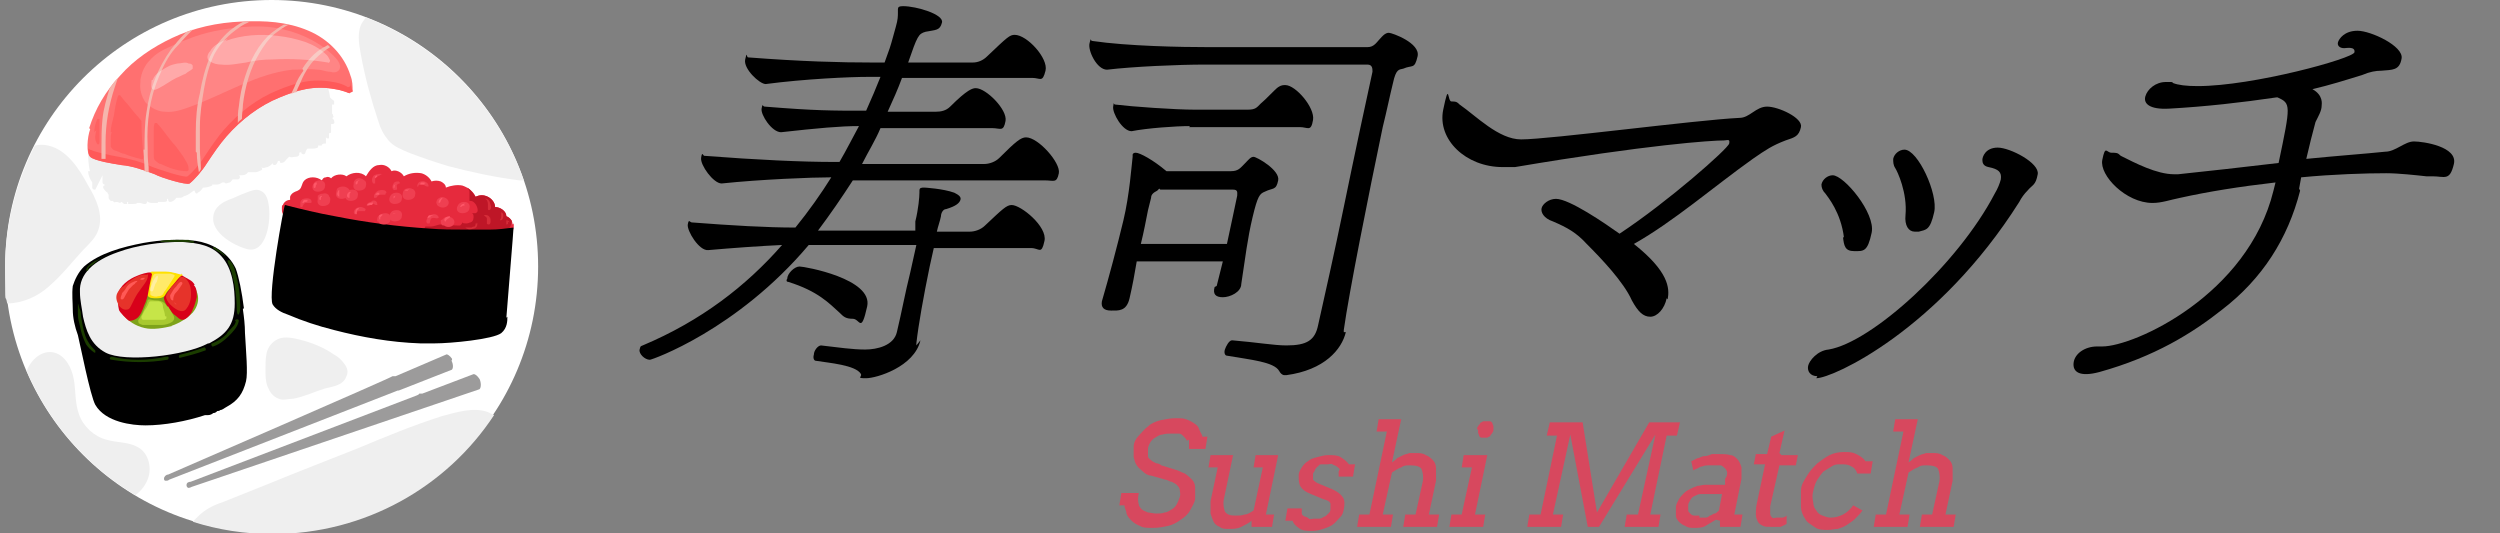 <?xml version="1.0" encoding="UTF-8"?>
<svg id="_レイヤー_1" data-name=" レイヤー 1" xmlns="http://www.w3.org/2000/svg" version="1.1" viewBox="0 0 243.9 52">
  <rect x="0" y="0" width="243.9" height="52" fill="#808080" stroke="none"/>
  <defs>
    <style>
      .cls-1 {
        fill: #f5b5ad;
      }

      .cls-1, .cls-2, .cls-3, .cls-4, .cls-5, .cls-6, .cls-7, .cls-8, .cls-9, .cls-10, .cls-11, .cls-12, .cls-13, .cls-14, .cls-15, .cls-16, .cls-17, .cls-18, .cls-19, .cls-20, .cls-21, .cls-22, .cls-23, .cls-24, .cls-25, .cls-26 {
        stroke-width: 0px;
      }

      .cls-2 {
        fill: #7ea31a;
      }

      .cls-3 {
        fill: #e62a3d;
      }

      .cls-4 {
        fill: #ff7070;
      }

      .cls-5 {
        fill: #ff5768;
      }

      .cls-6 {
        fill: #ef3f51;
      }

      .cls-7 {
        isolation: isolate;
        opacity: .3;
      }

      .cls-7, .cls-21 {
        fill: #fff;
      }

      .cls-8 {
        fill: #9c9b9b;
      }

      .cls-9 {
        fill: #a8c92f;
      }

      .cls-10 {
        fill: #ff5955;
      }

      .cls-11 {
        fill: #ff5959;
      }

      .cls-12 {
        fill: #ffe100;
      }

      .cls-13 {
        fill: #000;
      }

      .cls-14 {
        fill: #ff6161;
      }

      .cls-15 {
        fill: #d62d39;
      }

      .cls-16 {
        fill: #d8001a;
      }

      .cls-17 {
        fill: #be1627;
      }

      .cls-18 {
        fill: #ff8585;
      }

      .cls-19 {
        fill: #ffefa1;
      }

      .cls-20 {
        fill: #c6e548;
      }

      .cls-22 {
        fill: #d7485e;
      }

      .cls-23 {
        fill: #efefef;
      }

      .cls-24 {
        fill: #ffea69;
      }

      .cls-25 {
        fill: #1b3d00;
      }

      .cls-26 {
        fill: #e6332a;
      }
    </style>
  </defs>
  <circle class="cls-21" cx="26.5" cy="26" r="26"/>
  <g>
    <g>
      <path class="cls-3" d="M50,21.9c0-.4-.3-.7-.6-.8,0-.5-.6-.9-1.1-.9,0-.4-.3-.8-.7-1-.4-.2-.8-.2-1.2,0-.2-.5-.7-.9-1.3-1.1-.5-.1-1.1,0-1.6.2,0-.3-.3-.5-.5-.6-.3-.1-.6-.1-.9,0-.2-.4-.6-.7-1-.8-.6-.1-1.2,0-1.7.3-.2-.4-.8-.7-1.2-.5-.2-.4-.7-.7-1.2-.6-.6,0-1,.6-1.3,1.1-.5-.5-1.4-.4-1.9,0-.4-.3-1.2-.2-1.5.2-.1-.1-.3-.2-.5-.1-.2,0-.3.1-.4.3-.5-.4-1.3-.4-1.7,0-.2.2-.2.4-.3.6-.1.3-.3.4-.6.5-.2.1-.4.2-.5.5,0,0,0,.2,0,.3-.3,0-.6.2-.7.5,0,0-.1,0-.1.2,0,.1,0,.2,0,.3,0,.4.3.7.6.9.4.2.8.4,1.2.5.4.2.9.3,1.3.5,1.8.6,3.5,1.1,5.4,1.5,1.8.4,3.7.6,5.6.5.9,0,1.9,0,2.8-.2.5,0,.9-.1,1.4-.2s.9,0,1.4,0c.9,0,1.9-.3,2.5-1,.3-.3.5-.8.4-1.2h0Z"/>
      <path class="cls-17" d="M50,21.9c0-.4-.3-.7-.6-.8,0-.5-.6-.9-1.1-.9,0-.4-.3-.8-.7-1-.4-.2-.8-.2-1.2,0-.2-.3-.4-.6-.8-.9,0,.1.2.2.2.4,0,.1,0,.3,0,.4s0,.3,0,.5c.2,0,.3,0,.5.2.2.2.3.5.3.7,0,.1,0,.2-.2.3-.1,0-.3,0-.4,0,.1,0,.2.1.2.3,0,.2,0,.5-.3.6-.1,0-.2.1-.4.1-.2,0-.3,0-.4-.1,0,0,0,0,0,0,0,.1-.1.2-.2.3,0,0-.2,0-.3,0-.2,0-.5,0-.7-.1,0,0-.1,0-.2,0h-.2c-.2,0-.3,0-.5,0-.3,0-.6.2-1,.2-.2,0-.3,0-.5,0-.1.2-.2.4-.3.5-.2.3-.4.5-.6.8-.1.2-.3.4-.4.5.4,0,.8,0,1.2,0,.9,0,1.9,0,2.8-.2.5,0,.9-.1,1.4-.2s.9,0,1.4,0c.9,0,1.9-.3,2.5-1,.3-.3.5-.8.4-1.2h0Z"/>
      <path class="cls-13" d="M49.4,31c.2-2.6.7-8.5.7-8.8h0c-.8.1-1.5.2-2.3.2-.2,0-.5,0-.8,0-.5,0-1.1,0-1.6,0-1.2,0-2.3,0-3.5-.1-3.1-.2-6.2-.6-9.2-1.2-1.7-.3-3.3-.7-4.9-1.1-.1,0-1.7,8.8-1.2,9.7.3.5.9.8,1.5,1,1.4.6,2.9,1.1,4.5,1.5,2.7.7,5.5,1.2,8.4,1.3,0,0,0,0,0,0,.5,0,1,0,1.4,0,1.6,0,5.7-.4,6.5-1,.6-.5.6-1.2.6-1.6h0Z"/>
      <path class="cls-6" d="M37.3,17c-.2-.1-.6,0-.8.1-.2.2-.3.5-.1.8,0,0,.1,0,.2,0,0,0,0-.1,0-.2,0-.1,0-.2,0-.3.1-.2.4-.2.6-.4,0,0,0,0,0,0Z"/>
      <path class="cls-6" d="M37.7,18.8c0-.3-.5-.3-.8-.2-.2.1-.5.4-.4.7,0,0,0,0,.2,0,.1-.1.2-.3.4-.3.2,0,.4,0,.5,0,0,0,0,0,0-.1h0Z"/>
      <path class="cls-6" d="M38.9,17.7c-.2,0-.4,0-.5.2-.1.1-.2.5,0,.6,0,.1.2,0,.3,0s0-.2,0-.4c0-.1.2-.2.3-.2,0,0,0-.1,0-.1h0Z"/>
      <path class="cls-6" d="M38.9,19c0,0-.2-.1-.3-.1s-.2,0-.3.1c-.2.1-.3.4-.2.6,0,0,.1.2.2.1.1,0,.1-.1.1-.2s0-.2,0-.2c0,0,.2-.1.3-.1,0,0,0-.1,0-.1h0Z"/>
      <path class="cls-6" d="M40.4,18.6c-.1-.2-.5-.3-.7-.2-.2,0-.4.2-.4.5,0,0,0,.1.1,0,0-.1.3-.2.4-.2s.3,0,.5,0,0,0,0-.1Z"/>
      <path class="cls-6" d="M41.8,18.1c0-.3-.5-.5-.7-.4-.2,0-.4.2-.4.5,0,0,.1,0,.1,0,0-.2.2-.2.4-.2.2,0,.3.2.5.2,0,0,.2,0,.1-.1Z"/>
      <path class="cls-6" d="M29.6,19.4c-.1,0-.3.2-.3.4,0,0,0,.1,0,.2s0,.1,0,.2c0,0,.2,0,.2,0,0,0,0-.1.1-.2,0,0,0-.1.2-.2.2,0,.3,0,.5,0,0,0,.1,0,.1-.1,0-.4-.5-.4-.8-.3h0Z"/>
      <path class="cls-6" d="M31.4,18.9c-.1,0-.3.1-.4.2,0,.1,0,.2,0,.4,0,0,.1,0,.2,0,0-.1.2-.3.4-.3.1,0,.3,0,.5,0,0,0,0,0,0,0,0-.3-.4-.4-.6-.3Z"/>
      <path class="cls-6" d="M33.4,18.2c-.2,0-.4.1-.5.2-.1.2-.1.3,0,.5,0,.1.2.1.2,0,0-.2.2-.4.4-.4.2,0,.2.2.4.4,0,0,.2,0,.2,0,.2-.4-.3-.7-.6-.7h0Z"/>
      <path class="cls-6" d="M35.6,17.8c0-.2-.2-.3-.4-.4-.4-.1-.7.2-.7.5,0,0,0,.1.1,0,0-.1.3-.3.5-.3.2,0,.2.3.2.4,0,0,0,0,.2,0,.1,0,.2-.3.1-.4Z"/>
      <path class="cls-6" d="M42.8,21.2c-.1-.3-.5-.4-.8-.2-.2.1-.6.6-.3.8,0,0,.1,0,.2,0,.1-.1,0-.3.2-.5.2-.1.4,0,.5,0,0,0,.2,0,.2-.1Z"/>
      <path class="cls-6" d="M43.5,21.5s0,0,0,0c0,0,.1-.1,0-.1-.2,0-.4,0-.5.1,0,.2,0,.4.2.5.2,0,.2-.1.1-.2,0,0,0,0,0-.1,0,0,0,0,0,0h0Z"/>
      <path class="cls-6" d="M43.5,19.4c-.2-.2-.5-.2-.7,0-.2.1-.3.6,0,.7,0,0,0,0,.1,0,0-.1,0-.3.1-.4,0-.1.3-.1.4-.1,0,0,0,0,0-.1h0Z"/>
      <path class="cls-6" d="M45.2,19.9c-.3-.1-.6.2-.6.5,0,.2.3.2.3,0,0-.2.1-.3.3-.4,0,0,0-.1,0-.1Z"/>
      <path class="cls-6" d="M38.9,20.6c-.2,0-.4,0-.6,0-.2.2-.3.4-.2.7,0,.2.3.1.3,0s0-.2.1-.4c0,0,.2-.2.3-.2,0,0,.1-.1,0-.2h0Z"/>
      <path class="cls-6" d="M37.7,21c-.2,0-.4,0-.6,0-.2,0-.3.2-.3.4s0,.1,0,.2h0s0,0,.1,0c0,0,0-.1,0-.2,0,0,0-.1,0-.1.1,0,.3-.1.4-.2,0,0,0-.1,0-.1h0Z"/>
      <path class="cls-6" d="M35.7,20.4c-.3-.2-.6-.3-.9-.1-.2.1-.4.4-.2.6,0,0,.1,0,.1,0,0-.1.1-.3.3-.3.2,0,.4,0,.6,0,0,0,.1-.1,0-.1h0Z"/>
      <path class="cls-6" d="M36.2,19.7c-.2,0-.5.2-.4.4,0,0,0,0,.1,0,.1,0,.2-.1.4-.2s.2.1.4.1.1,0,.1-.1c0-.3-.3-.4-.5-.3h0Z"/>
      <path class="cls-6" d="M32.2,19.6c0,.3-.3.5-.7.5s-.6-.3-.5-.6.3-.5.7-.5.6.3.5.6Z"/>
      <path class="cls-6" d="M34,18.9c0,.3-.3.5-.7.5s-.6-.3-.5-.6.3-.5.7-.5.6.3.5.6Z"/>
      <path class="cls-6" d="M31.7,18.2c0,.3-.3.5-.7.5s-.6-.3-.5-.6.3-.5.7-.5.6.3.5.6Z"/>
      <path class="cls-6" d="M39.2,19.4c0,.3-.3.5-.7.5s-.6-.3-.5-.6.3-.5.7-.5.6.3.5.6Z"/>
      <path class="cls-6" d="M40.5,19c0,.3-.3.5-.7.5s-.6-.3-.5-.6.3-.5.7-.5.6.3.5.6Z"/>
      <path class="cls-6" d="M38.1,21.4c0,.3-.3.5-.7.5s-.6-.3-.5-.6.3-.5.7-.5.6.3.5.6Z"/>
      <path class="cls-6" d="M39.2,21.1c0,.3-.3.5-.7.5s-.6-.3-.5-.6.3-.5.7-.5.6.3.5.6Z"/>
      <path class="cls-6" d="M34.9,19.1c0,.3-.3.5-.7.5s-.6-.3-.5-.6.3-.5.7-.5.6.3.5.6Z"/>
      <path class="cls-6" d="M35.7,18.1c0,.3-.3.5-.7.5s-.6-.3-.5-.6.3-.5.7-.5.6.3.5.6Z"/>
      <ellipse class="cls-6" cx="43.2" cy="19.8" rx=".5" ry=".6" transform="translate(18.9 60.6) rotate(-83.9)"/>
      <path class="cls-6" d="M45.8,20.3c0,.3-.3.5-.7.5s-.6-.3-.5-.6.3-.5.7-.5.6.3.5.6Z"/>
      <ellipse class="cls-6" cx="43.8" cy="21.6" rx=".5" ry=".6" transform="translate(17.6 62.9) rotate(-83.9)"/>
      <path class="cls-5" d="M38.6,19.1c-.1,0-.2,0-.2.1,0,0,0,.2,0,.2h0c0,0,0-.1.1-.1,0,0,0,0,0,0,0,0,0,0,0,0,0,0,0,0,0-.1h0Z"/>
      <path class="cls-5" d="M39.9,18.5c-.1,0-.3,0-.3,0,0,0,0,0-.1.1,0,0,0,0,0,0,0,0,0,0,0,0,0,0,0,0,.1,0t0,0s0,0,0,0c0,0,0,0,0,0,0,0,0,0,0,0,0,0,.1,0,.2,0,0,0,0-.1,0-.2h0Z"/>
      <path class="cls-5" d="M38.6,18s0,0,0,0c0,0-.1,0-.2.1,0,0,0,.1,0,.2s0,0,.1,0c0,0,0,0,0-.1,0,0,0,0,0-.1Z"/>
      <path class="cls-5" d="M35.1,17.6c-.1,0-.3,0-.4.2,0,.1,0,.3,0,.4,0,0,0,0,0,0,0,0,0-.1,0-.2,0,0,.2,0,.2-.2,0,0,0-.1,0-.1h0Z"/>
      <path class="cls-5" d="M36.8,17.1c0,0-.1,0-.2.1s0,.1,0,.2c0,0,0,0,0,0,0,0,0,0,.1-.1,0,0,.1,0,.1-.1,0,0,0-.1,0-.1h0Z"/>
      <path class="cls-5" d="M37,18.8c0,0-.2,0-.2,0,0,0-.1.1-.2.2,0,0,0,.1,0,0,0,0,0,0,.2,0,0,0,.1,0,.2,0,0,0,0-.1,0-.1h0Z"/>
      <path class="cls-5" d="M36.4,19.8c0-.1-.2,0-.3,0-.1,0-.2.1-.3.2,0,0,0,.1,0,0,0,0,.2,0,.3,0s.2,0,.2,0c0,0,0,0,0,0h0Z"/>
      <path class="cls-5" d="M34.2,18.7s0,0,0,0c-.3,0-.5.5-.2.6,0,0,0,0,.1,0,0,0,0-.2,0-.3s0-.1.1-.2Z"/>
      <path class="cls-5" d="M33.1,18.8c0,0,0-.1,0-.2s0-.1-.1,0c0,0-.1.2-.1.3,0,.1,0,.2.2.3,0,0,0,0,0,0,0,0,0-.1,0-.2h0Z"/>
      <path class="cls-5" d="M31.5,19.1c-.1,0-.2,0-.3.1,0,0-.1.2,0,.3,0,0,0,0,.1,0,0,0,0-.1,0-.1,0-.1,0-.2.1-.2,0,0,0,0,0-.1h0Z"/>
      <path class="cls-5" d="M30.9,17.8c-.1,0-.2,0-.3.2,0,.1,0,.2,0,.3.1.1.2,0,.2-.1,0,0,0-.2.1-.2,0,0,0-.1,0-.1Z"/>
      <path class="cls-5" d="M30,19.5c0,0-.3,0-.3,0-.1,0-.2.2-.2.3,0,0,0,0,.1,0,0,0,.1-.1.2-.1,0,0,.2,0,.2-.1,0,0,0,0,0-.1h0Z"/>
      <path class="cls-5" d="M37.4,20.9c-.1,0-.3,0-.4.1,0,.1,0,.3,0,.4,0,0,0,0,.1,0,0,0,0,0,0-.1s0,0,0-.1c0,0,.1-.1.2-.2,0,0,0-.1,0-.1h0Z"/>
      <path class="cls-5" d="M38.6,20.8c-.1,0-.2,0-.3.1,0,.1,0,.3,0,.4,0,0,0,0,0,0,0,0,0-.1,0-.2,0,0,0-.1,0-.2,0,0,0,0,0,0Z"/>
      <path class="cls-5" d="M35,20.3c-.1,0-.2,0-.3.2,0,.1-.1.2,0,.4,0,0,0,0,.1,0,0,0,0-.1,0-.2,0-.1,0-.2.2-.3,0,0,0-.1,0-.1Z"/>
      <path class="cls-5" d="M43.2,19.3c-.2,0-.4.2-.4.4s0,.1,0,.1c.1,0,.2-.1.2-.2,0,0,.1-.2.2-.3,0,0,0,0,0,0Z"/>
      <path class="cls-5" d="M42.3,21c0,0-.1,0-.2,0,0,0-.2,0-.2,0-.1,0-.2.2-.2.3,0,0,0,0,0,0,0,0,.2-.1.2-.1,0,0,0,0,.1,0,0,0,0,0,0,0,0,0,0,0,0,0h0c0,0,0-.1,0-.1h0Z"/>
      <path class="cls-5" d="M43.9,21.1c-.3,0-.7.2-.5.5,0,0,.1,0,.1,0,0-.2.3-.3.4-.4,0,0,0,0,0-.1h0Z"/>
      <path class="cls-5" d="M45.4,19.9c-.2-.1-.5.1-.5.3,0,0,0,0,0,0,0,0,.1,0,.2-.1s.2,0,.2,0c0,0,0-.2,0-.2h0Z"/>
      <path class="cls-5" d="M41.5,17.9c0-.1-.2-.1-.3-.1-.1,0-.2,0-.2.2,0,0,0,.1,0,0,0,0,.1,0,.2,0,0,0,.2,0,.2,0,0,0,0,0,0-.1h0Z"/>
    </g>
    <path class="cls-15" d="M47.8,21.3c0-.2-.3-.4-.6-.3,0,0,0,0,0,0,.1.1.3.2.3.3s0,.3,0,.5c0,0,0,.1.2.1.2,0,.2-.5.1-.7h0Z"/>
    <path class="cls-15" d="M49.1,21.1c0-.2,0-.3-.2-.4,0,0,0,0,0,0,0,.1,0,.2,0,.4,0,.1,0,.2-.1.3,0,0,0,.1,0,.1.2,0,.3-.2.3-.4Z"/>
    <path class="cls-15" d="M47.8,19.8c0-.2-.3-.5-.5-.4,0,0,0,0,0,0,.2,0,.3.3.3.5,0,.2,0,.3,0,.5,0,0,0,.1.1.1.3,0,.2-.5.1-.7h0Z"/>
    <path class="cls-15" d="M49.7,21.7c0-.1-.1-.2-.3-.2,0,0,0,0,0,0,0,0,0,.1,0,.2,0,0,0,.1,0,.2s0,0,0,0c.2,0,.2-.2.1-.3h0Z"/>
    <path class="cls-15" d="M46.6,21.8c0,0-.2,0-.2,0,0,.1,0,.2-.1.3,0,0-.2,0-.3.1-.2,0-.4,0-.6,0,0,0,0,0,0,0,.2.2.5.2.8.1.2,0,.5-.3.3-.6h0Z"/>
  </g>
  <g>
    <g>
      <path class="cls-23" d="M10,17.1s0,0,0,.1c0,0,0,.1,0,.2,0,.1,0,.2,0,.4,0,.1.1.2.2.2,0,0,0,0,0,0,0,0,0,.1,0,.1-.1,0-.2.1-.1.3.1.1.2.3.4.4,0,0,0,0,0,0,0,0,0,.1.1.2,0,0,0,0,0,.1,0,0,0,.1,0,.2,0,.1.1.2.2.3,0,0,.1,0,.2,0,0,0,0,0,0,0,0,0,0,0,0,0,0,0,0,0,.1.1s.1,0,.2,0c.1,0,.2,0,.4.1h0c0,0,.1,0,.1-.1,0,0,0,0,0,0,.1,0,.2.1.3.2,0,0,.1,0,.2,0,0,0,.1,0,.1,0,0,0,0-.1,0-.2h.1,0c0,0,0,.2,0,.2.1,0,.2,0,.4,0,0,0,0,0,.1,0,.1,0,.3,0,.4-.1,0,0,0,0,0,0,0,0,.1,0,.2,0,.2,0,.3.1.5.1,0,0,0,0,.1,0,.1,0,.2-.2.1-.3.1.1.3.2.5.2s.2,0,.3,0,.2,0,.3,0c0,0,0,0,0-.1.2,0,.4,0,.6,0,.1,0,.2,0,.3-.1,0,0,0-.2,0-.2,0,0,0,0,.1,0,0,.1,0,.3.2.3.2,0,.5-.2.6-.4,0,0,0,0,0,0h0s0,0,0,0c0,0,.1,0,.2,0,.2,0,.3,0,.5-.1,0,0,0-.1,0-.2h0s0,0,0,.1.1,0,.2,0c.3-.1.5-.3.8-.5,0,0,0,0,0,0,0,0,.1,0,.1,0,0,.2.2.4.3.2.2-.1.4-.3.5-.5,0,0,0,0,.1,0,.3,0,.6-.1.8-.2,0,0,0-.1,0-.1,0,0,0,0,.1,0,.1,0,.2,0,.4,0,.2,0,.3-.1.5-.2,0,0,0,0,0,0,0,0,.1,0,.2,0,.1.2.4,0,.5,0,.1,0,.2-.2.3-.3,0,0,0,0,.1,0,0,0,0,0,0,0,0,0,0,0,.1,0,.1,0,.2,0,.3,0,.2,0,.3-.3.1-.4,0,0,.1,0,.2,0,.2,0,.5,0,.7-.3h0s0,0,.1,0c0,0,0,0,0,0,.2,0,.4,0,.6,0,.2,0,.4-.1.6-.2.1,0,.1-.2,0-.3,0,0,0,0,0,0,0,0,0,0,0,0,.2.2.4,0,.6,0,.2-.1.4-.2.5-.4h0s0,0,0,0c0,.1,0,.2.2.2.2,0,.2-.2.3-.3,0,0,0,0,0-.1,0,0,.1,0,.2,0,0,0,0,0,0,0,0,0,0,.2.1.2.2,0,.4-.1.5-.3.1-.1.2-.2.3-.3,0,0,0,0,.1,0,0,0,0,0,0,0,.1.1.3,0,.5,0,.1,0,.3,0,.4-.2,0,0,0-.1,0-.2,0,0,0,0-.1,0,.1,0,.2,0,.3-.1,0,0,0,0,0,0-.1.2.3.4.4.1,0-.1.1-.3.2-.4h0c.1,0,.3,0,.4,0,.2,0,.4,0,.6-.1,0,0,.1-.2,0-.2,0,0,.1,0,.2,0,0,0,0,0,0,0,0,0,.2,0,.2,0,0,0,0,0,0-.1,0,0,0,0,.2-.1,0,0,0,0,0,0,0,0,.2,0,.2,0,0-.1,0-.2,0-.3,0,0,0,0,0-.1,0,0,0-.1,0-.2,0,0,0,0,0,0,0,0,0,0,.1.1,0,0,.1,0,.2,0,0-.1,0-.3,0-.5,0,0,.2,0,.2-.1,0-.2,0-.6,0-.8,0,0,0,0-.1,0h0c0,0,.1,0,.2,0,.1,0,.3,0,.2-.3,0-.1-.1-.2-.2-.3h0c.1,0,.2-.1.1-.2,0,0,0-.2-.1-.2,0,0,0-.2,0-.2,0,0,0,0,0,0,0,0,0-.2,0-.3,0-.1,0-.3,0-.4,0,0,0,0,0,0,0,0,.2,0,.2,0,0-.1,0-.2,0-.3,0,0,0-.1-.2-.2,0,0-.1-.1-.2-.2-.1-.8-.4-1.6-.8-2.3-.5-.8-1.3-1.6-3.4-2-.9-.2-2.4,0-3.3.1-2.5.4-5,1-7.4,1.9-.9.3-1.9.7-2.8,1.1h0c-1.1.5-2.1,1.1-3,1.8-.8.6-1.5,1.4-2,2.3-.5.8-.8,1.7-.9,2.6,0,.3,0,1,.2,1.8,0,0,0,0,0-.1,0,0,0,0-.1,0,0,0,0,0-.1,0,0,.4.2.8.4,1.1,0,0,0,0,0,0h0s0,0,0,.1,0,0,0,.1c0,0,0,.2,0,.3,0,.1.1.2.2.2,0,0,.1,0,.1,0h0ZM15.1,19.7s0,0,0,0h0s0,0,0,0h0Z"/>
      <g>
        <path class="cls-4" d="M8.7,12.5c.6-1.9,1.6-3.6,3-5.1,1.4-1.6,3.2-2.8,5.1-3.7,2.1-1,4.4-1.5,6.8-1.6,2.2-.1,4.4,0,6.5.9,1.9.8,3.5,2.4,4.1,4.4.2.5.2,1,.2,1.5,0,.1-.3.1-.3.2,0,0-.7-.3-1.4-.4-2.1-.4-3.7.1-5.4.8-2,.8-3.8,2.2-5.2,3.8-.7.8-1.3,1.7-1.9,2.6-.5.8-1.2,1.6-1.7,2-.3.2-2.9-.6-3.4-.9-1.1-.4-2.1-.8-3.3-.9-.6-.1-2.6-.4-3-.8-.4-.3-.3-1.9,0-2.7h0Z"/>
        <path class="cls-11" d="M8.6,14.5c.4.3,2.4.7,3,.8,1.1.2,2.2.5,3.3,1,.5.2,3.2,1.1,3.4.9.5-.4,1.2-1.2,1.7-2,.6-.9,1.2-1.8,1.9-2.6,1.4-1.6,3.2-3,5.2-3.8,1.7-.7,3.3-1.2,5.4-.8.8.1,1.5.5,1.4.5,0,0,.3,0,.3-.2s0-.3,0-.5c0,.4.1.8.2,1.1,0,.1-.3.1-.3.2,0,0-.7-.3-1.4-.4-2.1-.4-3.7.1-5.4.8-2,.8-3.8,2.2-5.2,3.8-.7.8-1.3,1.7-1.9,2.6-.5.8-1.2,1.6-1.7,2-.3.2-2.9-.6-3.4-.9-1.1-.4-2.1-.8-3.3-.9-.6-.1-2.6-.4-3-.8-.1-.1-.2-.4-.2-.9,0,0,0,.1.1.2Z"/>
        <path class="cls-18" d="M13.7,7.8c.1-.7.4-1.4.9-1.9.5-.6,1.2-1,1.9-1.3.8-.4,1.6-.7,2.4-1,1.7-.6,3.6-.9,5.4-1,5.1-.3,8,2.6,8.2,2.8.3.3.9.9.6,1.4-.2.3-.6.3-.9.2-.4,0-.8-.2-1.2-.2-.8-.1-1.6,0-2.5,0-3.5.4-6.6,2.4-9.9,3.6-.8.3-1.7.6-2.5.5-.7,0-1.4-.4-1.9-.9-.4-.6-.6-1.3-.5-2h0Z"/>
        <g>
          <path class="cls-1" d="M29.5,6.7c.5-.8,1.2-1.6,2.1-2.1.1,0,.3-.2.4-.2,0,0,.1.1.2.2-.5.3-1,.7-1.4,1.1-.7.7-1.2,1.6-1.6,2.6-.1.2-.2.4-.3.7-.2,0-.4.1-.5.2.1-.3.3-.6.4-.9.2-.5.5-1,.8-1.4Z"/>
          <path class="cls-1" d="M23.9,7.5c.5-1.6,1.3-3.2,2.6-4.3.4-.3.8-.6,1.2-.8,0,0,0,0,.1,0,.1,0,.3,0,.4,0-.5.2-1,.6-1.4.9-.6.5-1.1,1.2-1.5,1.9-.9,1.5-1.4,3.3-1.6,5,0,.4-.1.9-.1,1.4-.1.1-.3.2-.4.4,0-.5,0-1.1.1-1.6.1-1,.3-2,.6-2.9h0Z"/>
          <path class="cls-1" d="M19.1,14.8c0-.6,0-1.3,0-1.9,0-1.3.1-2.6.4-3.8.2-1.2.5-2.4,1-3.6.5-1,1.1-1.8,1.9-2.5.4-.3.9-.7,1.4-.9.2,0,.5,0,.7,0-.1,0-.2,0-.3.1-.5.2-.9.5-1.3.8-.8.6-1.5,1.4-2,2.3-.5,1.1-.8,2.2-1,3.4-.2,1.2-.4,2.4-.4,3.7,0,.7,0,1.4,0,2.1,0,.7.1,1.3.1,2,0,0-.1.2-.2.3,0,0,0,0,0,0-.1-.6-.2-1.3-.2-1.9h0Z"/>
          <path class="cls-1" d="M14.1,14.6c0-1.2,0-2.5.2-3.7.3-2.2,1.1-4.3,2.4-6.1.4-.5.8-1,1.3-1.5,0,0,.1-.1.2-.2.2,0,.4-.2.6-.2-.2.2-.3.3-.5.5-.4.4-.8.9-1.2,1.3-.7.8-1.2,1.8-1.6,2.8-.9,2.1-1.2,4.4-1.1,6.7,0,.7,0,1.4.1,2.1,0,.2,0,.4,0,.5-.1,0-.3-.1-.4-.1,0,0,0-.1,0-.2,0-.6-.1-1.3-.1-1.9h0Z"/>
          <path class="cls-1" d="M10,11.6c.1-1,.4-2,.7-3,.2-.3.5-.7.8-1-.1.3-.2.6-.3.9-.6,1.8-.9,3.6-.9,5.4,0,.5,0,1,0,1.6h0c-.1,0-.3,0-.4,0,0-.4,0-.8,0-1.1,0-.9,0-1.9.1-2.8h0Z"/>
        </g>
        <path class="cls-7" d="M22,4c1.6-.6,3.4-.7,5.1-.5.9.1,1.8.3,2.7.6.8.3,1.5.7,2.1,1.3,0,0,0,0,0,0,.1.1.2.3.3.5,0,.1-.1.3-.2.2-1.8-.3-3.6-.4-5.4-.3-.9,0-1.8.1-2.6.3-.8.1-1.6.3-2.4.2-.4,0-.8-.1-1.1-.3-.4-.2-.3-.7,0-1,.3-.6,1-.9,1.7-1.2Z"/>
        <path class="cls-7" d="M14.9,7.8c.2-.6.8-.9,1.3-1.2s.7-.3,1.1-.4c.4,0,.8-.2,1.1,0,0,0,0,0,0,0,.1,0,.3,0,.4.2,0,0,0,.2,0,.3-.2.2-.5.3-.7.5-.3.1-.6.3-.9.4-.6.3-1.1.7-1.7,1-.2.1-.5.3-.7,0-.1-.2,0-.6,0-.8h0Z"/>
      </g>
    </g>
    <path class="cls-14" d="M15,13.6c0-.3,0-.6,0-.8,0-.3,0-.6.1-.8,0,0,.1,0,.1,0,0,0,0,0,.1,0,.3.3.6.7.9,1.1.3.4.6.8.9,1.1.3.4.5.7.8,1.1.2.4.5.7.5,1.2,0,.1,0,.2-.2.2-.8,0-1.7-.3-2.5-.7-.2,0-.4-.2-.5-.3-.2-.1-.2-.4-.2-.6,0-.5,0-1,0-1.5h0Z"/>
    <path class="cls-14" d="M10.8,12.9c0-.6.2-1.1.3-1.6.1-.6.2-1.3.4-1.9,0-.1.2-.2.3,0,.3.4.7.8,1,1.2s.7.8,1,1.2c0,0,0,.1,0,.1,0,1.1.1,2.3.2,3.4,0,.2-.1.3-.3.2-.5-.1-1.1-.3-1.6-.5-.2,0-.5-.2-.8-.3-.2,0-.4-.2-.5-.4,0-.2,0-.4,0-.6,0-.3,0-.6.1-.8h0Z"/>
    <path class="cls-14" d="M9.2,12.9c0-.4.1-.9.3-1.3,0,0,.2,0,.2,0,0,.4,0,.7,0,1,0,0,0,.1,0,.2,0,.4,0,.7,0,1.1,0,.2-.2.3-.3,0-.2-.4-.1-.8,0-1.2Z"/>
  </g>
  <g>
    <path class="cls-8" d="M46.8,37.2c0,0,0-.1,0-.2h0c-.2-.3-.4-.5-.6-.5l-5,1.9h-.3c0,.1-.3.2-.3.2h0l-22,8.4c-.2,0-.4.1-.4.3h0s0,0,0,.1h0c.1.3.3.2.5.1l28-9.5c.2,0,.3-.5.1-1h0Z"/>
    <path class="cls-8" d="M44.1,35.2c0,0,0-.1,0-.2h0c-.2-.3-.5-.5-.6-.4l-4.9,2.1h-.3c0,.1-21.9,9.6-21.9,9.6-.2,0-.4.2-.4.4,0,0,0,0,0,0,0,0,0,0,0,0,0,.2.1.2.2.2s.2,0,.3-.1l22.3-8.7h.1s5.1-2,5.1-2c.2,0,.3-.5,0-1h0Z"/>
  </g>
  <g>
    <g>
      <g>
        <path class="cls-13" d="M23.8,30.1h0c-.2-1.6-.5-3.1-.8-3.9-.8-1.7-2.5-2.5-3.9-2.7-1.6-.2-3.4-.1-5.1.2-2.1.4-4.3,1-5.8,2.3-.6.6-.9,1.3-1.1,1.9-.1.8,0,1.6,0,2.3,0,.8.2,1.7.5,2.5.2.8,1.2,5.9,1.7,6.8,1,1.7,3.6,2,4.9,2,1.8,0,4-.4,5.8-1h0c.1,0,.2,0,.3,0,.2,0,.4-.1.5-.2.2,0,.3-.1.4-.2.1,0,.2,0,.3-.1.2,0,.4-.2.6-.3h0c1.1-.6,1.6-1.3,1.9-2.5.2-.8,0-2.9-.1-4.7,0-.8-.1-1.6-.2-2.3,0,0,0-.1,0-.1h0Z"/>
        <path class="cls-23" d="M20.4,33.5c1.7-.9,2.5-1.8,2.5-3.9,0-1.5-.2-3.4-1.3-4.6-.9-1-2.1-1.3-3.9-1.4-2,0-4.3.3-6.2,1-2.3.8-3.8,2.1-3.7,3.9,0,.8.2,1.6.3,2.4.3,1.3.7,2.7,2.2,3.5,1.9,1,7.8.3,10-.9h0Z"/>
        <path class="cls-25" d="M23.4,30.4c.1-.6,0-.8,0-1.3,0-1-.5-2.9-.6-3.1-.1-.2-.2-.4-.4-.6,0,0-.2,0-.2,0,0,.2.1.4.2.6,0,.2.2.4.2.6.1.4.2.8.3,1.2.1.8.2,1.6.2,2.4,0,.2.1.9.3.2h0Z"/>
        <path class="cls-25" d="M22,25c-.1-.2-.3-.3-.5-.5-.2-.1-.4-.3-.6-.4,0,0-.2,0-.1.1.2.2.4.3.6.4s.4.3.6.4c0,0,.1,0,0,0Z"/>
        <path class="cls-25" d="M18.9,23.5c-.2,0-.4,0-.5-.1,0,0,0,0,0,0,0,0,0,0-.1,0,0,0,0,0,0,0-.3,0-.6,0-.9,0-.5,0-1.1,0-1.7.1,0,0-.1.1,0,.1.3,0,.5,0,.8,0,.3,0,.5,0,.8,0,.5,0,1.1,0,1.6.1,0,0,0,0,0,0h0Z"/>
        <path class="cls-25" d="M8.6,26.3c0-.2.1-.3.3-.4.2-.1.4-.3.5-.4.4-.3.8-.5,1.3-.7,0,0,0-.1,0,0-.6.2-1,.5-1.5.7-.3.2-.8.5-.8.9,0,0,.1,0,.2,0h0Z"/>
        <path class="cls-25" d="M9.3,34.2c-.2-.2-.5-.5-.6-.7-.2-.3-.3-.5-.4-.8-.2-.6-.3-1.3-.4-1.9,0-.2,0-.4-.1-.6s-.1-.4-.2-.6c0,0-.1,0,0,0,0,.2,0,.4,0,.6,0,.2,0,.4,0,.5,0,.4.1.7.2,1.1.1.6.3,1.2.6,1.8.2.3.5.6.8.8,0,0,.2,0,.1,0h0Z"/>
        <path class="cls-25" d="M16.2,34.8c-1.8.4-3.6.4-5.3,0-.2,0-.3.3,0,.3,1.8.3,3.6.3,5.4,0,.2,0,.2-.4,0-.3h0Z"/>
      </g>
      <path class="cls-25" d="M23,31.3c0,.3-.2.5-.4.7-.2.2-.4.4-.5.6-.4.4-.9.7-1.4.9-.2,0,0,.4.1.3.6-.2,1.1-.6,1.5-1,.4-.4.9-.9,1-1.5,0-.2-.3-.2-.4,0h0Z"/>
      <path class="cls-25" d="M19.9,33.9c-.8.3-1.5.5-2.3.7-.2,0-.2.4,0,.3.8-.2,1.6-.4,2.4-.7.2,0,0-.4-.1-.3Z"/>
    </g>
    <g>
      <path class="cls-2" d="M16.7,31.8c.9-.3,1.6-.8,2.1-1.3,1-1.2.5-2.6-.8-3.4-.6-.4-1.4-.6-2.4-.5-.5,0-1.1.1-1.5.3-.4,0-.8.2-1.1.4-.8.4-1.3,1-1.4,1.6-.1.7,0,1.3.5,1.9.4.5,1.1,1,2,1.2.8.2,1.9,0,2.7-.2h0Z"/>
      <path class="cls-12" d="M17.7,26.8c-.1,0-.9-.3-1.5-.3-.3,0-1.2,0-1.4,0-.4.1-.4,1.2-.4,1.4,0,.4-.1.5,0,.9.1.3.5.3.9.3.6,0,.8-.2.9-.5.2-.4,1.5-1.4,1.6-1.6,0-.1,0-.3-.1-.3h0Z"/>
      <g>
        <path class="cls-16" d="M14.7,26.6c-.2-.1-1.1.2-1.3.3-.8.3-1.8,1-1.9,1.9,0,.5,0,1,.1,1.4,0,.2.8,1,1,1.1.4,0,.8-.2,1-.5.3-.4.4-.9.6-1.3.2-.5.3-1.1.4-1.7.1-.6.3-1.1.2-1.1h0Z"/>
        <path class="cls-16" d="M19,27.8c-.1-.2-.3-.4-.5-.5s-.5-.3-.7-.4c-.2-.1-.8.8-1.1,1.1-.2.3-.6.8-.7,1-.1.4.7,1.5,1,1.7.3.2.5.5.8.5.4,0,.9-.6,1-1,.2-.4.3-.8.4-1.2,0-.5,0-.9-.3-1.2Z"/>
      </g>
      <path class="cls-26" d="M14.4,26.8c-.1,0-.4,0-.5,0-.4.1-.8.3-1.2.6-.2.1-.4.3-.6.5,0,0-.1.1-.2.1-.1.1-.3.3-.4.5-.2.3-.2.7,0,1.1.1.3.5.7.9.6.2,0,.3-.2.4-.4.1-.2.2-.4.3-.6.2-.4.4-.7.7-1.1.2-.3.5-.6.6-1,0-.1.1-.3,0-.4h0Z"/>
      <path class="cls-26" d="M17.5,27.2c-.1.1-.3.3-.4.4-.1.1-.2.3-.4.4,0,.1-.5.7-.5.9,0,.3.2.6.4.8.4.4,1.2,1,1.6.4.4-.5.5-1.2.4-1.9,0-.4-.5-1.5-1.1-1.1h0Z"/>
      <path class="cls-10" d="M13.4,27.4c-.2,0-.4.1-.6.2-.2.1-.4.3-.5.5-.1.2-.3.4-.4.5,0,.2-.2.4-.1.6,0,0,.1,0,.2,0,.1-.1.2-.3.3-.5.1-.2.2-.3.3-.5.1-.1.3-.3.4-.4,0,0,.2-.1.2-.2,0,0,.2-.1.2-.2,0,0,0-.2,0-.2h0Z"/>
      <path class="cls-10" d="M14.1,27.1c-.1,0-.3,0-.4.1,0,0,0,.1,0,.1,0,0,.1,0,.2,0,0,0,.1,0,.2-.1,0,0,0,0,0,0h0Z"/>
      <path class="cls-10" d="M17.7,27.5c-.2,0-.3.2-.4.3-.1.2-.3.3-.4.5-.1.2-.2.3-.3.5,0,.2,0,.4.2.5,0,0,.1,0,.1,0,0-.1,0-.3.1-.5,0-.1.2-.3.3-.4.1-.1.2-.3.3-.4,0-.1.2-.2.2-.4,0,0,0,0,0,0h0Z"/>
      <path class="cls-10" d="M17.1,29.6s0,0-.1-.1c0,0,0,0,0,0,0,0,0,.1.1.1,0,0,0,.1.1.1s0,0,0,0c0,0,0-.1-.1-.1h0Z"/>
      <path class="cls-24" d="M16.6,26.7c-.3,0-.9,0-1.2,0-.3,0-.4,0-.5.3-.1.3-.2.6-.2.9,0,.2-.1.8,0,.9.2.1.5.2.7.1.3,0,.5-.1.6-.4.2-.2.8-1.2,1-1.5.1-.2,0-.2-.4-.3h0Z"/>
      <path class="cls-19" d="M15.4,26.9c-.2,0-.4.4-.5.6,0,.1-.1.3-.2.5,0,.1-.1.3,0,.4.3.2.3-.4.4-.5,0-.1.1-.3.2-.4,0-.1.1-.3.1-.4,0,0,0,0,0,0Z"/>
      <path class="cls-19" d="M14.9,28.5s0,0,0,0c0,0,0,0,0,0,0,0,0,0,0,.1,0,0,0,0,0,0,0,0,0,0,0,0h0c0-.1,0-.1,0-.2h0Z"/>
      <path class="cls-19" d="M16,26.8s0,0-.1,0c0,0,0,0,0,0,0,0,0,0,.1,0,0,0,0,0,0,0h0Z"/>
      <path class="cls-9" d="M16.3,29.9c-.2-.4-.6-.6-1.1-.6-.4,0-.7-.2-.8,0,0,.2-.6,1.5-.7,1.6,0,.1-.3.3-.2.5,0,.2.2.2.4.3.2,0,.4,0,.6,0,.4,0,.9,0,1.3,0,.3,0,.7-.1,1-.3.1-.1.2-.2.2-.4s-.5-.9-.6-1.1h0Z"/>
      <path class="cls-20" d="M16.1,30.9c0-.3-.1-.6-.2-.9,0-.2,0-.5-.4-.6-.1,0-.3,0-.4,0s-.3,0-.4,0c-.1,0-.2.1-.2.2,0,.1-.3.6-.4.7-.1.2-.2.4-.3.6,0,.1,0,.3.2.3.3,0,.6,0,.9,0s.6,0,.9,0c.1,0,.3,0,.4-.1s0-.2,0-.3h0Z"/>
    </g>
  </g>
  <path class="cls-23" d="M28.6,38.9c-.5,0-1,.2-1.4,0-.6-.2-.9-.7-1.1-1.2s-.2-1.1-.2-1.6c0-.5,0-1.1.1-1.6s.4-1,.9-1.3c.6-.4,1.4-.3,2.2-.1,1.3.3,2.5.8,3.5,1.5.4.2.7.5,1,.9s.4.8.2,1.2c-.3.9-1.3,1-2.1,1.2-1,.3-2,.8-3.1,1h0Z"/>
  <path class="cls-23" d="M21,20.5c.3-.5.8-.8,1.3-1,.6-.2,1.1-.5,1.7-.7.5-.2,1-.4,1.4-.2.5.2.7.7.8,1.3.3,1.6-.2,4.9-2.1,4.4-1.2-.3-4.1-1.8-3.1-3.8h0Z"/>
  <path class="cls-23" d="M8.2,24.3c.6-.6,1.2-1.2,1.4-1.9.5-1.4-.2-3-1-4.3-.9-1.7-2.1-3.5-3.9-3.9-.4-.1-.9-.1-1.3,0-1.8,3.6-2.9,7.6-2.9,11.9s0,2.3.2,3.5c1.5,0,3-.7,4-1.6,1.3-1.1,2.3-2.4,3.4-3.6h0Z"/>
  <path class="cls-23" d="M35.7,1.7c-.1.1-.2.3-.3.4-.6.9-.4,2.1-.2,3.2.4,2.2,1,4.4,1.7,6.5.2.7.5,1.3,1,1.9.5.6,1.3.9,2,1.2,1.3.5,2.5.9,3.8,1.3,2.3.6,4.6,1.1,7,1.4.1,0,.3,0,.4,0-2.5-7.3-8.2-13.1-15.4-15.9h0Z"/>
  <path class="cls-23" d="M43.1,40.6c-2.8.9-5.5,2-8.1,3.1-3,1.2-5.9,2.3-8.8,3.5-1.5.6-3,1.2-4.5,1.8-.9.3-1.7.7-2.4,1.4s-.3.3-.5.5c2.5.8,5.1,1.2,7.8,1.2,9,0,17-4.6,21.6-11.6-.2-.1-.4-.2-.6-.3-1.4-.5-3,0-4.5.4Z"/>
  <path class="cls-23" d="M14.5,46.5c.3-1.1-.1-2.4-1.1-2.9-.9-.5-2-.4-3-.7-1.2-.3-2.3-1.3-2.7-2.5-.4-1.1-.3-2.3-.5-3.4-.2-1.1-.8-2.3-1.9-2.6-1.2-.3-2.3.7-2.7,1.8,2.2,5.1,5.9,9.3,10.6,12.1.6-.4,1.1-1.1,1.3-1.8h0Z"/>
  <g>
    <path class="cls-13" d="M89.8,33.2c-.6,2.6-4.3,3.7-5.3,3.7s-.4-.1-.5-.4c-.5-.9-3.2-1.1-4.4-1.3-.2,0-.3-.3-.2-.6,0-.4.4-.9.7-.9h0c1.7.2,3.1.4,4.3.4s2.8-.4,3.1-1.7c.5-2.1.8-3.8,1.3-5.8l.6-2.7h-10.5c-7,8.3-15.3,11.2-15.5,11.2-.5,0-1.1-.6-1-1s.1-.3.3-.4c5.7-2.4,10.1-5.8,13.6-9.8-2.2.1-4.9.3-7.2.5-.9.1-2.1-1.9-2-2.5s.2-.2.4-.2h0c3.9.3,7.3.5,10.1.5,1.3-1.6,2.5-3.3,3.5-4.9-1.9,0-6.9.2-10.7.6-.8,0-2.1-1.8-2-2.5s.2-.2.3-.2h0c5.2.4,9.5.6,12.7.6h.5c.7-1.2,1.3-2.4,1.9-3.5h0c-1.8,0-4,.2-7.6.6-.9,0-2-1.7-1.9-2.3s.1-.2.3-.2h0c4.9.4,6.6.4,9.7.4h.2c.5-1.1,1-2.3,1.4-3.3h-1.2c-1.8,0-6.2.2-10,.7-.6,0-2.2-1.5-2-2.4s.1-.2.3-.2h0c5.2.4,9,.5,12.1.5h1.2l.5-1.4c.2-.6.4-1.4.6-2.1s.2-1,.2-1.4c0-.1,0-.2,0-.3,0-.2.1-.3.5-.3,1.3,0,4,.8,3.8,1.6s-.6.7-1.6.9c-.7.2-.8.4-1.7,3h6.3c.5,0,1-.2,1.4-.6,2-1.9,2.2-2.1,2.7-2.1,1.2,0,3.3,2.3,3,3.5s-.5.7-1.3.7h-12.7c-.4,1.1-.9,2.2-1.4,3.3h4.7c.5,0,1-.1,1.4-.5,1.7-1.7,2.2-1.8,2.5-1.8,1,0,3.1,2.1,2.9,3.2s-.5.7-1.3.7h-10.9c-.5,1.2-1.2,2.3-1.8,3.5h11.9c.5,0,1.1-.2,1.5-.6,1.6-1.6,2.1-2,2.6-2,1.2,0,3.4,2.5,3.2,3.5s-.5.7-1.3.7h-18.8c-1.1,1.7-2.2,3.3-3.4,4.9h9.5v-.9c.3-1.2.4-2.4.4-2.8,0-.1,0-.2,0-.2,0-.3.2-.3.5-.3,0,0,1.8.1,2.9.5.4.2.7.4.6.7s-.4.6-1.4.9c-.3,0-.5.4-.5.7-.1.5-.3,1-.4,1.5h3.2c.5,0,1.1-.2,1.5-.6,1.7-1.6,2.1-2,2.6-2,.9,0,3.5,2.1,3.2,3.5s-.5.7-1.3.7h-9.5l-.4,1.8c-.6,2.9-1.1,5.7-1.3,7.5v.2ZM81.9,30.5c-1-.9-2.1-2.1-5-3-.2,0-.2-.2-.1-.3,0-.5.7-1.2,1.2-1.2s7.2,1.2,6.6,3.9-.7,1.2-1.4,1.2-.9-.2-1.3-.6Z"/>
    <path class="cls-13" d="M131.3,32.4c-.4,1.7-2.1,3.7-5.8,4.2,0,0-.1,0-.2,0-.2,0-.4-.2-.5-.4-.5-.9-2.8-1.1-5.1-1.5-.2,0-.3-.3-.2-.6s.4-.9.7-.9h0c2.4.2,4.1.5,5.3.5,2,0,2.8-.5,3.1-2,.6-2.7,1.6-7.1,2.5-11.5s2.5-11.9,2.8-13.2c0-.3,0-.7-.5-.7h-15.8c-2.7,0-7.1.2-9.6.5-1,0-1.9-1.9-1.7-2.6s0-.2.3-.2h0c3.4.5,8.6.6,11.4.6h15.4c.7,0,.9-.5,1.4-1,.2-.2.4-.4.7-.4s3.1,1,2.8,2.3-.5.8-1.4,1.2c-.4.1-.7,0-1,1.4-.3,1.2-.6,2.7-1,4.3-1.4,6.7-3.3,16.2-3.8,19.8v.2ZM116.1,12.3c-1.4,0-4.2.2-5.7.5-.9,0-1.9-1.8-1.8-2.4s0-.2.2-.2h0c1.6.2,5.8.5,7.8.5h5.1c.8,0,.9-.2,1.3-.6.5-.4,1.4-1.4,1.7-1.6.3-.2.5-.2.7-.2,1,0,2.9,2.2,2.7,3.4s-.5.7-1.3.7h-10.8ZM118.7,27.9c.2-.8.4-1.6.6-2.4h-8.4c-.2,1.2-.4,2.3-.7,3.6s-1.1,1.2-1.8,1.2-1-.3-.9-.9h0c.7-2.4,1.5-5.4,2.1-7.9s.8-5.4.9-6.2v-.2c0-.1.1-.2.3-.2.4,0,1.7.7,3,1.8h6.3c.7,0,.9-.3,1.3-.7.4-.4.6-.7.9-.7s2.6,1.3,2.4,2.3-.5.7-1.3,1.1c-.5.2-.7.4-1.2,2.5s-.7,3.9-1.1,6.5c0,.8-1.1,1.3-1.8,1.3s-1-.3-.8-1h0ZM113.1,18.4l-.2.2c-.4.2-.6.4-.6.7l-.3,1.2c-.2,1-.4,2.1-.7,3.3h8.4c.4-1.9.8-3.7,1-4.7,0-.3.1-.6-.4-.6h-7.1Z"/>
    <path class="cls-13" d="M162.6,29.1c-.2,1-.9,1.8-1.6,1.8s-1.2-.5-1.8-1.6c-.8-1.8-3-4.1-4.4-5.5-1-1.1-1.9-1.6-3.3-2.2-.9-.3-1.2-.9-1.1-1.3s.7-.9,1.4-.9c1.3,0,4.8,2.4,6.2,3.4,4.7-3.1,10.6-8.3,10.7-8.8s-.2-.3-.5-.3c-1.2,0-7.4.4-20.4,2.6-.4,0-.8,0-1.2,0-3.6,0-6.4-2.7-5.8-5.6s.4-.8.8-.8.5,0,.8.3c1.6,1.1,3.8,3.4,6,3.4,2.8,0,17.1-1.9,21.3-2.1,1,0,1.6-1.1,2.7-1.1s3.5,1.1,3.3,2-.6,1-1.5,1.3c-1.3.5-1.9.9-3.2,1.8-3.8,2.7-7.7,6.1-11.6,8.3,3.4,2.7,3.5,4.3,3.3,5.4Z"/>
    <path class="cls-13" d="M179.9,23.2c-.3-2.5-1.6-4-1.8-4.3-.3-.3-.4-.6-.4-.9.1-.5.6-.9,1.1-.9,1.1,0,4.2,3.7,3.8,5.6s-.8,1.8-1.7,1.8-1-.5-1.1-1.4ZM177.3,36.7c-.7,0-1-.5-.9-1s.9-1.5,2-1.6c4.2-.7,12.6-8.3,16.2-15.2.3-.5.5-1,.6-1.4.1-.7-.2-1-1.2-1.2-.5-.1-.6-.4-.6-.7s.3-1.2,1.5-1.2,4.1,1.5,3.9,2.6-.5,1-1,1.6c-.3.3-.6.7-.8,1.1-7.9,12.5-18.2,17.2-19.8,17.2ZM186.8,22.6c-.6,0-1-.6-.9-1.6.2-2.2-.8-4.3-1-4.6-.2-.3-.2-.6-.2-.9.1-.5.6-.9,1.1-.9,1.3,0,3.3,4.3,2.9,6.1s-.8,1.7-1.5,1.9c-.1,0-.2,0-.4,0Z"/>
    <path class="cls-13" d="M224.4,18.6c-1.2,4.7-3.7,8.6-7.6,11.6-2.9,2.3-6.6,4.6-12,6.1-1.9.5-2.6,0-2.5-.9s1.1-1.6,2.3-1.6h.5c3.1,0,14.2-5,16.7-15.2l.2-.8c-3.5.4-6.6.9-9.3,1.5-1,.2-1.8.5-2.7.5-2.6,0-5.2-2.7-4.9-4.2s.4-.7.9-.7.6,0,.9.3c1.4.7,3.5,1.8,5.2,1.8h.4c2.9-.3,6.4-.7,9.8-1.1,1.2-5.7,1.2-5.8-.1-6.4h-.1c-3.4.5-6.9.9-10.5,1.1-1.9.1-2.5-.5-2.3-1.2s1-1.4,2-1.4.5,0,.7.1c.5.2,1.3.3,2.4.3,5.4,0,15.2-2.7,15.3-3.3s-.8-.4-1-.4c-.5,0-.7-.3-.6-.6s.6-1.1,1.9-1.1,4.5,1.5,4.3,2.7-.9,1.1-2,1.2c-.5,0-1.1.1-1.8.4-1.6.5-3.2,1-4.9,1.4,1.1.6.9,1.5.9,1.6,0,.5-.3,1-.6,1.6-.3,1.1-.6,2.3-.9,3.6,3-.3,5.8-.5,7.7-.7,1,0,1.9-1,2.8-1s4.3.5,3.9,2.2-.9,1.2-2.1,1.2-.5,0-.6,0c-.9-.1-2.7-.3-3.9-.3-2,0-5.2.1-8.3.4l-.2,1.1Z"/>
  </g>
  <g>
    <path class="cls-22" d="M115.8,43c-.1-.2-.2-.3-.4-.5s-.3-.2-.5-.2-.4,0-.6,0c-.3,0-.6,0-.9.1-.3,0-.5.2-.7.3-.2.1-.4.3-.5.5-.1.2-.2.4-.2.6,0,.3,0,.5,0,.7,0,.2.2.3.3.4.1.1.3.2.5.3.2,0,.4.1.5.2l1.3.4c.4.1.7.3,1,.4.3.2.5.4.7.6.2.2.3.5.3.8,0,.3,0,.6,0,1s-.3.8-.5,1.2-.6.7-.9.9c-.4.3-.8.5-1.2.6-.5.1-.9.2-1.5.2s-1,0-1.3-.2c-.3-.1-.6-.3-.8-.5-.2-.2-.4-.4-.5-.7,0-.3-.2-.5-.2-.8h-.5l.2-1.2h1.7c-.1.5-.1.8,0,1.1,0,.2.2.4.3.5s.4.2.6.3c.2,0,.5.1.8.1s.6,0,.8-.1c.3,0,.5-.2.7-.3.2-.1.4-.3.5-.5s.2-.4.3-.7,0-.5,0-.7c0-.2-.2-.4-.3-.5s-.3-.2-.5-.3c-.2,0-.4-.2-.6-.2l-1.4-.4c-.3,0-.6-.2-.8-.4-.2-.2-.4-.3-.6-.6s-.2-.5-.3-.8c0-.3,0-.6,0-1s.2-.8.5-1.1.5-.6.9-.9c.3-.3.8-.5,1.2-.6.5-.1,1-.2,1.5-.2s.7,0,1,.1.5.2.8.4.4.3.5.6.3.5.3.7h.5l-.2,1.2h-1.6c0-.4,0-.7,0-.9Z"/>
    <path class="cls-22" d="M122.5,44.4h2.2l-1.2,5.8h.8l-.2,1.2h-2v-.6c-.2.2-.6.4-1,.6s-.8.2-1.2.2-.7,0-.9-.2c-.3-.1-.5-.3-.6-.5s-.2-.5-.3-.8c0-.3,0-.7,0-1.2l.7-3.3h-.9l.2-1.2h2.2l-.9,4.3c-.1.5,0,.9.1,1.2.2.3.5.4,1,.4s.6,0,.9-.1c.3,0,.6-.2.9-.4l.9-4.2h-.9l.2-1.2Z"/>
    <path class="cls-22" d="M130.7,45.8c0-.1-.2-.2-.3-.3s-.3-.1-.4-.2-.3,0-.5,0-.3,0-.5,0c-.2,0-.3,0-.4.2-.1,0-.2.2-.3.3,0,.1-.1.2-.2.4,0,.2,0,.4,0,.6.1.1.3.3.6.4l1.2.5c.5.2.9.5,1.1.8.2.3.2.7.1,1.2s-.2.6-.4.8-.4.5-.7.7c-.3.2-.6.3-.9.4s-.7.2-1.1.2-1,0-1.3-.3c-.3-.2-.5-.4-.6-.7h-.7l.2-1.2h1.4c0,.2,0,.4,0,.5s.1.2.3.3c.1,0,.3.1.4.2s.3,0,.5,0,.3,0,.5,0,.3-.1.5-.2c.1,0,.3-.2.4-.3s.2-.2.2-.4c0-.2,0-.4,0-.6-.1-.2-.3-.3-.7-.4l-1.2-.5c-.5-.2-.8-.4-1-.7-.2-.3-.2-.7-.2-1.1s.2-.6.3-.8c.2-.3.4-.5.6-.6.2-.2.5-.3.9-.4s.7-.2,1.1-.2.9,0,1.2.2.6.4.8.7h.6l-.2,1.2h-1.4c0-.2,0-.3,0-.5Z"/>
    <path class="cls-22" d="M134.5,40.9h2.2l-.9,4.2h0c.2-.1.3-.2.5-.4.2-.1.4-.2.6-.3s.4-.1.6-.2c.2,0,.4,0,.6,0,.4,0,.7,0,1,.2.3.1.5.3.7.5.2.2.3.5.3.8,0,.3,0,.7,0,1.2l-.7,3.3h1l-.2,1.2h-3.3l.2-1.2h1l.7-3.2c.1-.5,0-.9-.1-1.2s-.6-.4-1.1-.4-.6,0-.9.2c-.3.1-.6.3-.9.5l-.9,4.1h1l-.2,1.2h-3.3l.2-1.2h1l1.7-8.1h-1l.2-1.2Z"/>
    <path class="cls-22" d="M142.8,44.4h2.3l-1.2,5.8h1l-.2,1.2h-3.3l.2-1.2h1l1-4.6h-1l.2-1.2ZM144.1,41.9c0-.1,0-.2.1-.3,0-.1.2-.2.2-.3s.2-.1.3-.2c.1,0,.2,0,.4,0s.2,0,.3,0c0,0,.2.1.2.2s.1.2.1.3c0,.1,0,.2,0,.3s0,.2-.1.3c0,.1-.2.2-.2.3s-.2.1-.3.2c-.1,0-.2,0-.3,0s-.2,0-.3,0c0,0-.2-.1-.2-.2s-.1-.2-.1-.3c0-.1,0-.2,0-.3Z"/>
    <path class="cls-22" d="M149.3,50.2h1l1.6-7.7h-1l.3-1.3h3.2l1.4,8.8,5.1-8.8h3l-.3,1.3h-1l-1.6,7.7h1l-.2,1.2h-3.3l.2-1.2h1.1l1.7-7.8-5.5,9h-1.1l-1.7-9-1.7,7.8h1l-.2,1.2h-3.3l.2-1.2Z"/>
    <path class="cls-22" d="M167.4,50.7c-.3.2-.7.4-1,.6s-.7.2-1.1.2-.6,0-.9-.2c-.3-.1-.5-.3-.6-.4-.2-.2-.3-.4-.3-.6,0-.2,0-.5,0-.8s.2-.6.3-.8c.1-.2.3-.4.5-.6.2-.2.4-.3.6-.4.2-.1.4-.2.7-.3.2,0,.5-.1.7-.1.2,0,.4,0,.6,0,.3,0,.6,0,.8,0s.4,0,.6,0v-.6c.2-.2.2-.5.2-.6s-.1-.3-.2-.4c-.1-.1-.2-.2-.4-.3-.2,0-.4,0-.6,0s-.4,0-.6,0c-.2,0-.4,0-.6.1-.2,0-.3.1-.5.2s-.3.1-.4.2l-.2-.9c.2-.1.4-.2.6-.3.2,0,.4-.2.7-.2.2,0,.5-.1.7-.2.2,0,.5,0,.7,0,.4,0,.8,0,1.1.1.3,0,.5.2.7.4.2.2.3.5.4.8,0,.3,0,.7,0,1.1l-.7,3.5h.8l-.2,1.2h-2v-.6ZM165.8,50.5c.2,0,.3,0,.5,0,.2,0,.3,0,.5-.2.2,0,.3-.2.5-.2.1,0,.3-.2.4-.3l.3-1.6h-1.4c-.2,0-.5,0-.7,0s-.4.1-.6.2c-.2.1-.3.2-.4.4-.1.2-.2.3-.2.5s0,.3,0,.5c0,.1.1.2.2.3s.2.2.4.2c.2,0,.3,0,.5,0Z"/>
    <path class="cls-22" d="M173.8,44.4h1.6l-.2,1h-1.6l-.9,4c0,.3,0,.5,0,.7,0,.2.1.3.2.4s.3,0,.4,0,.4,0,.5,0c.1,0,.3,0,.5-.2v.8c-.1.1-.4.2-.6.3-.3,0-.5,0-.9,0s-.6,0-.8-.1-.4-.2-.5-.4-.2-.4-.2-.7,0-.7.1-1.1l.8-3.8h-1.1l.2-1h1.1l.4-1.7,1.3-.6-.5,2.2Z"/>
    <path class="cls-22" d="M181.2,46.2c-.1-.3-.3-.6-.6-.7-.3-.2-.6-.2-1-.2s-.6,0-.9.2-.5.3-.8.5c-.2.2-.4.5-.6.8-.2.3-.3.7-.4,1.1s-.1.7,0,1.1c0,.3.1.6.3.8.1.2.3.4.6.5s.5.2.8.2c.4,0,.8-.1,1.2-.3.4-.2.7-.5,1-.9l.9.5c-.2.3-.4.5-.7.8-.2.2-.5.4-.8.6-.3.2-.6.3-.9.4-.3,0-.6.1-1,.1-.5,0-.9,0-1.3-.3s-.7-.4-.9-.8c-.2-.3-.4-.7-.4-1.2,0-.5,0-.9,0-1.5s.3-1,.6-1.5c.3-.5.6-.8,1-1.2.4-.3.8-.6,1.2-.8.4-.2.9-.3,1.4-.3s.8,0,1.2.2.7.4.9.7h.7l-.2,1.2h-1.3Z"/>
    <path class="cls-22" d="M184.9,40.9h2.2l-.9,4.2h0c.2-.1.3-.2.5-.4.2-.1.4-.2.6-.3s.4-.1.6-.2c.2,0,.4,0,.6,0,.4,0,.7,0,1,.2.3.1.5.3.7.5.2.2.3.5.3.8,0,.3,0,.7,0,1.2l-.7,3.3h1l-.2,1.2h-3.3l.2-1.2h1l.7-3.2c.1-.5,0-.9-.1-1.2s-.6-.4-1.1-.4-.6,0-.9.2c-.3.1-.6.3-.9.5l-.9,4.1h1l-.2,1.2h-3.3l.2-1.2h1l1.7-8.1h-1l.2-1.2Z"/>
  </g>
</svg>